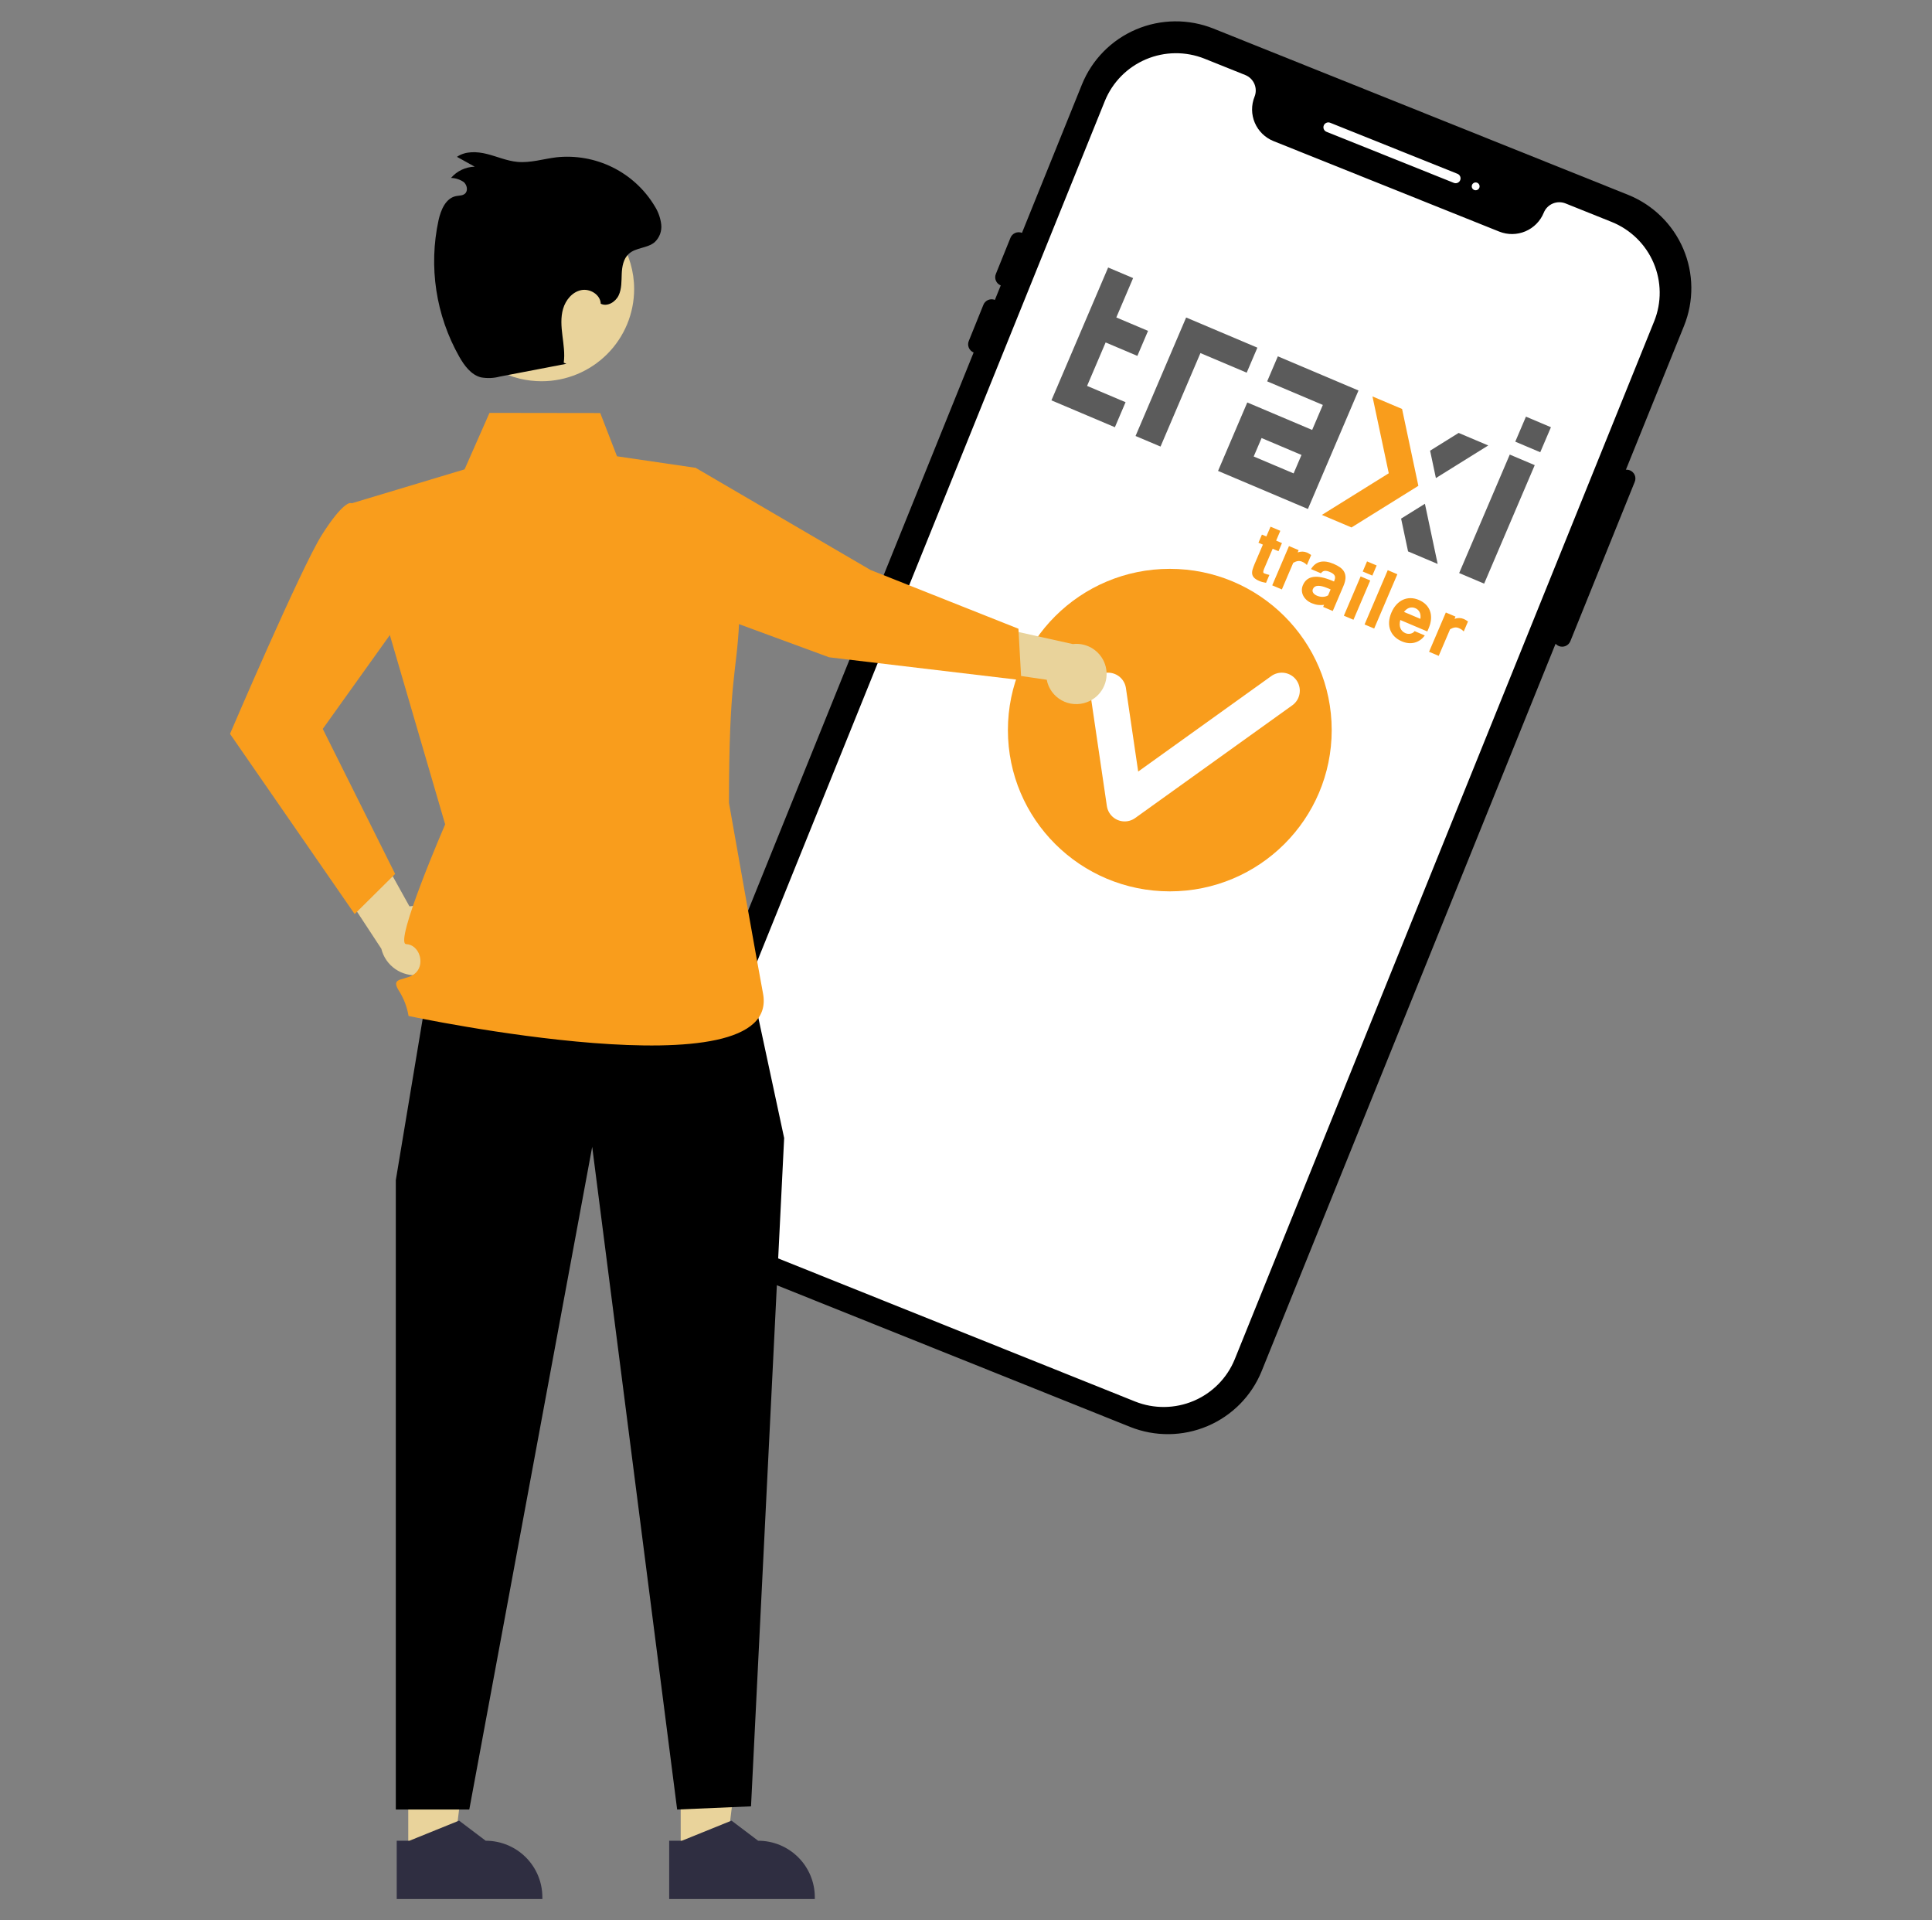 <svg width="161" height="160" viewBox="0 0 161 160" fill="none" xmlns="http://www.w3.org/2000/svg">
<rect x="0" y="0" width="161" height="160" fill="#808080" stroke="none"/>
<path d="M94.181 118.887L59.632 105.037C57.561 104.204 55.907 102.588 55.032 100.542C54.157 98.496 54.132 96.188 54.964 94.124L90.165 7.03C91.001 4.969 92.624 3.321 94.678 2.45C96.732 1.578 99.05 1.554 101.122 2.382L135.671 16.231C137.741 17.064 139.395 18.681 140.271 20.726C141.146 22.772 141.17 25.08 140.339 27.144L105.138 114.238C104.302 116.3 102.679 117.947 100.624 118.819C98.57 119.69 96.253 119.715 94.181 118.887Z" fill="black"/>
<path d="M134.308 18.492L130.463 16.95C130.119 16.813 129.735 16.817 129.395 16.961C129.054 17.106 128.786 17.379 128.647 17.721C128.364 18.419 127.814 18.977 127.118 19.273C126.422 19.568 125.637 19.576 124.935 19.295L106.127 11.756C105.425 11.474 104.865 10.926 104.568 10.233C104.272 9.54 104.263 8.758 104.545 8.059C104.683 7.717 104.679 7.334 104.534 6.995C104.389 6.656 104.115 6.389 103.772 6.251L100.381 4.891C98.809 4.264 97.052 4.282 95.494 4.943C93.936 5.604 92.705 6.853 92.07 8.417L57.12 94.892C56.489 96.457 56.508 98.208 57.172 99.759C57.836 101.311 59.09 102.537 60.66 103.169L94.588 116.769C96.159 117.397 97.917 117.378 99.475 116.717C101.033 116.056 102.264 114.807 102.898 113.243L137.849 26.768C138.479 25.203 138.46 23.453 137.797 21.901C137.133 20.35 135.878 19.124 134.308 18.492Z" fill="white"/>
<path d="M121.152 15.236L110.541 10.982C110.441 10.942 110.36 10.863 110.318 10.764C110.275 10.665 110.274 10.553 110.315 10.453C110.355 10.353 110.434 10.273 110.534 10.23C110.633 10.188 110.746 10.187 110.846 10.227L121.457 14.481C121.507 14.501 121.552 14.53 121.59 14.568C121.629 14.605 121.659 14.65 121.68 14.699C121.701 14.748 121.712 14.801 121.713 14.854C121.714 14.908 121.703 14.96 121.683 15.01C121.663 15.06 121.634 15.105 121.596 15.143C121.559 15.181 121.514 15.211 121.465 15.232C121.415 15.253 121.362 15.264 121.309 15.265C121.255 15.265 121.202 15.255 121.152 15.236Z" fill="white"/>
<path d="M122.972 15.852C123.153 15.852 123.299 15.706 123.299 15.526C123.299 15.347 123.153 15.201 122.972 15.201C122.792 15.201 122.646 15.347 122.646 15.526C122.646 15.706 122.792 15.852 122.972 15.852Z" fill="white"/>
<path d="M129.906 53.829C129.725 53.756 129.581 53.615 129.504 53.436C129.428 53.258 129.426 53.056 129.498 52.876L134.868 39.591C134.941 39.411 135.082 39.268 135.262 39.192C135.441 39.116 135.643 39.114 135.824 39.186C136.005 39.259 136.149 39.4 136.226 39.578C136.302 39.757 136.304 39.958 136.232 40.138L130.863 53.423C130.79 53.603 130.648 53.747 130.468 53.823C130.289 53.899 130.087 53.901 129.906 53.829Z" fill="black"/>
<path d="M83.394 23.781C83.213 23.709 83.069 23.567 82.993 23.389C82.916 23.21 82.914 23.009 82.987 22.828L84.207 19.809C84.243 19.72 84.296 19.638 84.364 19.57C84.431 19.501 84.512 19.446 84.601 19.408C84.69 19.37 84.785 19.35 84.882 19.349C84.978 19.348 85.074 19.366 85.164 19.402C85.254 19.438 85.335 19.491 85.404 19.559C85.473 19.626 85.528 19.706 85.566 19.795C85.604 19.884 85.624 19.979 85.625 20.075C85.626 20.171 85.607 20.267 85.571 20.356L84.351 23.375C84.278 23.555 84.136 23.699 83.957 23.775C83.777 23.851 83.575 23.854 83.394 23.781Z" fill="black"/>
<path d="M81.137 29.367C80.957 29.294 80.812 29.153 80.736 28.974C80.659 28.796 80.657 28.594 80.73 28.414L81.95 25.395C81.986 25.305 82.039 25.224 82.107 25.155C82.174 25.086 82.255 25.031 82.344 24.993C82.433 24.956 82.528 24.936 82.625 24.935C82.722 24.934 82.817 24.952 82.907 24.988C82.997 25.023 83.079 25.077 83.148 25.144C83.217 25.212 83.272 25.292 83.309 25.381C83.347 25.469 83.367 25.564 83.368 25.661C83.369 25.757 83.35 25.852 83.314 25.942L82.094 28.961C82.021 29.141 81.879 29.285 81.7 29.361C81.52 29.437 81.318 29.439 81.137 29.367Z" fill="black"/>
<path d="M108.254 35.356C108.935 35.356 109.487 34.806 109.487 34.128C109.487 33.449 108.935 32.899 108.254 32.899C107.573 32.899 107.021 33.449 107.021 34.128C107.021 34.806 107.573 35.356 108.254 35.356Z" fill="white"/>
<path d="M86.368 89.505C87.049 89.505 87.602 88.955 87.602 88.277C87.602 87.598 87.049 87.048 86.368 87.048C85.687 87.048 85.135 87.598 85.135 88.277C85.135 88.955 85.687 89.505 86.368 89.505Z" fill="white"/>
<path d="M97.484 74.266C104.935 74.266 110.975 68.251 110.975 60.83C110.975 53.41 104.935 47.394 97.484 47.394C90.032 47.394 83.992 53.41 83.992 60.83C83.992 68.251 90.032 74.266 97.484 74.266Z" fill="#F99D1C"/>
<path d="M96.776 62.564C97.458 62.564 98.01 62.014 98.01 61.335C98.01 60.657 97.458 60.107 96.776 60.107C96.095 60.107 95.543 60.657 95.543 61.335C95.543 62.014 96.095 62.564 96.776 62.564Z" fill="#F99D1C"/>
<g clip-path="url(#clip0_1139_1224)">
<path fill-rule="evenodd" clip-rule="evenodd" d="M92.345 22.288L94.426 23.169L93.026 26.449L95.67 27.568L94.78 29.652L92.136 28.532L90.59 32.153L93.797 33.511L92.907 35.595L89.7 34.237L87.619 33.356L88.509 31.272L90.055 27.651L90.945 25.567L92.345 22.288ZM124.021 37.115L121.553 36.07L119.175 37.55L119.658 39.831L124.021 37.115ZM116.759 43.209L117.338 45.942L119.806 46.987L118.743 41.974L116.759 43.209ZM125.814 37.874L127.895 38.755L123.679 48.627L121.598 47.746L125.814 37.874ZM129.244 35.596L127.163 34.714L126.273 36.798L128.354 37.679L129.244 35.596ZM107.801 39.442L104.475 38.034L105.132 36.496L108.458 37.905L107.801 39.442ZM103.585 40.117L106.911 41.526L108.992 42.407L109.882 40.324L110.539 38.786L111.428 36.703L112.318 34.619L113.208 32.535L111.127 31.654L106.487 29.689L105.598 31.773L110.237 33.738L109.347 35.821L106.021 34.413L104.708 33.857L103.94 33.532L101.504 39.236L102.272 39.561L103.585 40.117ZM98.845 26.453L100.056 26.965L100.926 27.334L104.781 28.967L103.891 31.05L100.036 29.418L96.711 37.206L94.629 36.325L98.845 26.453L98.845 26.453Z" fill="#5B5B5B"/>
<path fill-rule="evenodd" clip-rule="evenodd" d="M114.372 33.029L116.84 34.074L118.197 40.478L112.625 43.946L110.157 42.901L115.73 39.432L114.372 33.029Z" fill="#F99D1C"/>
<path d="M105.502 48.559C105.388 48.54 105.287 48.519 105.195 48.494C105.105 48.47 105.024 48.441 104.951 48.41C104.762 48.33 104.62 48.244 104.526 48.152C104.432 48.059 104.374 47.957 104.352 47.843C104.331 47.73 104.339 47.604 104.378 47.465C104.419 47.324 104.476 47.166 104.55 46.99L105.24 45.376L104.871 45.22L105.16 44.541L105.53 44.697L105.878 43.882L106.693 44.227L106.345 45.043L106.831 45.249L106.541 45.927L106.055 45.721L105.355 47.36C105.324 47.435 105.301 47.498 105.287 47.546C105.275 47.594 105.27 47.634 105.271 47.664C105.274 47.694 105.283 47.718 105.298 47.734C105.314 47.751 105.335 47.763 105.36 47.774C105.41 47.795 105.471 47.817 105.543 47.838C105.615 47.858 105.695 47.88 105.783 47.901L105.502 48.559L105.502 48.559ZM108.908 47.076C108.85 47.015 108.793 46.965 108.735 46.924C108.68 46.883 108.597 46.838 108.487 46.791C108.377 46.745 108.266 46.731 108.15 46.748C108.035 46.766 107.908 46.814 107.77 46.892L106.823 49.11L106.019 48.77L107.416 45.497L108.22 45.837L108.14 46.025C108.414 45.932 108.67 45.935 108.908 46.036C108.951 46.054 109.001 46.079 109.059 46.112C109.117 46.144 109.185 46.188 109.264 46.243L108.908 47.076L108.908 47.076ZM110.885 49.111L110.648 49.01C109.963 48.721 109.551 48.742 109.408 49.077C109.362 49.185 109.369 49.291 109.432 49.389C109.494 49.489 109.602 49.57 109.751 49.634C109.902 49.697 110.059 49.73 110.224 49.728C110.391 49.726 110.54 49.684 110.674 49.605L110.885 49.111L110.885 49.111ZM109.253 47.415C109.646 46.76 110.274 46.614 111.136 46.979C111.346 47.068 111.526 47.167 111.679 47.275C111.83 47.384 111.944 47.511 112.02 47.658C112.097 47.803 112.132 47.971 112.125 48.162C112.116 48.353 112.059 48.576 111.95 48.83L111.064 50.906L110.263 50.567L110.337 50.395C110.169 50.42 110 50.421 109.827 50.399C109.655 50.377 109.481 50.328 109.306 50.254C109.141 50.184 108.998 50.095 108.878 49.986C108.758 49.877 108.664 49.756 108.598 49.623C108.532 49.49 108.496 49.349 108.49 49.202C108.483 49.052 108.511 48.904 108.575 48.755C108.913 47.962 109.734 47.842 111.037 48.393L111.168 48.449C111.204 48.359 111.229 48.277 111.246 48.205C111.262 48.132 111.259 48.063 111.238 47.999C111.216 47.935 111.173 47.875 111.105 47.817C111.038 47.761 110.939 47.705 110.809 47.65C110.647 47.582 110.508 47.552 110.392 47.562C110.276 47.572 110.171 47.64 110.078 47.765L109.253 47.415ZM112.789 51.637L111.989 51.298L113.386 48.025L114.187 48.364L112.789 51.637ZM114.361 47.956L113.561 47.617L113.92 46.774L114.721 47.113L114.361 47.956ZM114.515 52.368L113.714 52.029L115.646 47.505L116.446 47.844L114.515 52.368ZM118.732 52.944C118.615 53.104 118.483 53.235 118.336 53.334C118.189 53.435 118.034 53.505 117.87 53.546C117.705 53.587 117.535 53.598 117.359 53.581C117.182 53.562 117.005 53.515 116.826 53.439C116.587 53.338 116.385 53.207 116.22 53.046C116.056 52.884 115.935 52.7 115.856 52.492C115.778 52.285 115.745 52.059 115.758 51.814C115.772 51.569 115.835 51.311 115.95 51.042C116.064 50.776 116.204 50.554 116.369 50.375C116.535 50.195 116.717 50.06 116.918 49.969C117.119 49.879 117.329 49.834 117.552 49.836C117.777 49.837 118.002 49.887 118.234 49.985C118.471 50.085 118.668 50.215 118.825 50.372C118.982 50.531 119.097 50.711 119.169 50.914C119.242 51.118 119.268 51.342 119.251 51.585C119.233 51.828 119.167 52.085 119.052 52.355L118.943 52.611L116.69 51.657C116.621 51.933 116.627 52.165 116.707 52.351C116.788 52.537 116.925 52.671 117.119 52.754C117.181 52.78 117.246 52.798 117.317 52.806C117.389 52.814 117.458 52.812 117.526 52.799C117.595 52.786 117.66 52.763 117.723 52.729C117.784 52.694 117.839 52.647 117.886 52.585L118.732 52.943L118.732 52.944ZM118.365 51.562C118.398 51.338 118.376 51.151 118.3 51.001C118.224 50.85 118.104 50.74 117.941 50.671C117.778 50.602 117.615 50.592 117.451 50.641C117.288 50.69 117.137 50.804 116.999 50.983L118.365 51.562ZM121.978 52.611C121.92 52.551 121.863 52.5 121.805 52.459C121.75 52.418 121.667 52.373 121.557 52.327C121.447 52.28 121.336 52.266 121.22 52.283C121.105 52.301 120.978 52.349 120.84 52.428L119.893 54.645L119.089 54.305L120.486 51.032L121.29 51.372L121.21 51.561C121.484 51.467 121.74 51.47 121.978 51.571C122.021 51.589 122.071 51.614 122.129 51.647C122.187 51.679 122.255 51.723 122.334 51.778L121.978 52.611L121.978 52.611Z" fill="#F99D1C"/>
</g>
<path d="M92.342 57.546L93.723 66.938L106.817 57.546" stroke="white" stroke-width="3" stroke-linecap="round" stroke-linejoin="round"/>
<path d="M37.499 78.363C37.501 77.943 37.411 77.527 37.234 77.145C37.058 76.764 36.799 76.425 36.477 76.154C36.155 75.883 35.777 75.685 35.37 75.575C34.963 75.465 34.537 75.445 34.121 75.516L29.155 66.58L26.684 71.282L31.778 79.047C31.945 79.734 32.36 80.337 32.943 80.74C33.526 81.144 34.238 81.32 34.944 81.236C35.649 81.151 36.298 80.812 36.769 80.283C37.24 79.753 37.5 79.07 37.499 78.363Z" fill="#E9D39B"/>
<path d="M34.291 42.269L29.184 41.912C29.184 41.912 28.556 41.827 26.826 44.559C25.096 47.29 19.167 61.143 19.167 61.143L29.555 76.158L32.928 72.814L26.897 60.731L32.678 52.645L34.291 42.269Z" fill="#F99D1C"/>
<path d="M56.725 154.589H60.489L62.279 140.13L56.725 140.13L56.725 154.589Z" fill="#E9D39B"/>
<path d="M55.765 153.365L56.824 153.365L60.96 151.69L63.177 153.365H63.177C64.43 153.365 65.632 153.86 66.517 154.743C67.403 155.625 67.901 156.821 67.901 158.069V158.222L55.765 158.222L55.765 153.365Z" fill="#2F2E41"/>
<path d="M34.021 154.589H37.785L39.575 140.13L34.02 140.13L34.021 154.589Z" fill="#E9D39B"/>
<path d="M33.06 153.365L34.12 153.365L38.256 151.69L40.473 153.365H40.473C41.726 153.365 42.928 153.86 43.813 154.742C44.699 155.625 45.197 156.821 45.197 158.069V158.222L33.061 158.222L33.06 153.365Z" fill="#2F2E41"/>
<path d="M35.472 83.391L32.984 98.325V150.765H39.107L49.35 95.551L56.429 150.765L62.585 150.5L65.346 94.817L62.585 81.949L35.472 83.391Z" fill="black"/>
<path d="M57.969 38.978L51.416 38.017L50.022 34.414L40.79 34.401L38.715 39.105L29.281 41.942L37.097 68.683C37.097 68.683 32.79 78.62 33.849 78.663C34.909 78.705 35.431 80.214 34.692 81.007C33.953 81.8 32.47 81.295 33.212 82.499C33.636 83.151 33.921 83.883 34.047 84.65C34.047 84.65 65.307 91.297 63.576 82.726C63.36 81.661 60.748 66.9 60.748 66.9C60.748 56.5 61.38 56.219 61.592 51.881L57.969 38.978Z" fill="#F99D1C"/>
<path d="M52.845 24.082C52.845 25.09 52.645 26.089 52.258 27.021C51.87 27.953 51.302 28.8 50.586 29.514C49.869 30.227 49.019 30.793 48.083 31.179C47.147 31.565 46.144 31.764 45.131 31.764C44.524 31.763 43.919 31.692 43.327 31.553C41.919 31.216 40.633 30.491 39.619 29.461C38.605 28.431 37.902 27.137 37.591 25.728C37.281 24.318 37.375 22.85 37.863 21.492C38.351 20.133 39.214 18.939 40.352 18.046C41.489 17.152 42.857 16.596 44.297 16.441C45.738 16.285 47.193 16.537 48.496 17.167C49.8 17.796 50.899 18.779 51.668 20.002C52.437 21.225 52.845 22.639 52.845 24.082Z" fill="#E9D39B"/>
<path d="M47.198 30.311L41.658 31.375C41.142 31.514 40.601 31.536 40.075 31.44C39.251 31.224 38.698 30.467 38.277 29.729C36.321 26.275 35.705 22.226 36.545 18.35C36.735 17.494 37.139 16.514 38.001 16.339C38.252 16.289 38.535 16.309 38.733 16.148C39.025 15.912 38.929 15.41 38.642 15.167C38.331 14.953 37.963 14.834 37.585 14.825C37.829 14.539 38.132 14.307 38.473 14.146C38.813 13.985 39.185 13.897 39.562 13.888L38.08 13.068C38.794 12.575 39.753 12.62 40.595 12.833C41.437 13.046 42.247 13.407 43.112 13.488C44.198 13.589 45.27 13.242 46.352 13.108C47.967 12.933 49.599 13.224 51.053 13.944C52.508 14.665 53.724 15.787 54.558 17.175C54.852 17.638 55.038 18.161 55.103 18.705C55.133 18.977 55.098 19.252 55.003 19.509C54.907 19.765 54.752 19.996 54.551 20.182C53.945 20.691 52.989 20.616 52.401 21.146C51.949 21.554 51.836 22.214 51.81 22.822C51.785 23.43 51.814 24.065 51.552 24.615C51.29 25.165 50.608 25.578 50.062 25.305C50.038 24.552 49.166 24.018 48.426 24.174C47.685 24.329 47.139 25 46.926 25.723C46.713 26.446 46.776 27.219 46.869 27.966C46.961 28.714 47.082 29.471 46.978 30.217" fill="black"/>
<path d="M90.582 58.502C90.24 58.632 89.873 58.685 89.508 58.659C89.142 58.633 88.787 58.527 88.468 58.349C88.148 58.171 87.871 57.926 87.657 57.63C87.443 57.334 87.296 56.995 87.228 56.636L78.42 55.345L81.502 51.909L89.394 53.662C90.006 53.588 90.624 53.739 91.132 54.089C91.639 54.438 92 54.96 92.146 55.556C92.293 56.153 92.214 56.782 91.926 57.325C91.638 57.868 91.159 58.287 90.582 58.502Z" fill="#E9D39B"/>
<path d="M56.897 40.147L57.969 38.978L72.54 47.488L84.87 52.385L85.109 56.669L69.097 54.765L57.5 50.5L56.897 40.147Z" fill="#F99D1C"/>
<defs>
<clipPath id="clip0_1139_1224">
<rect width="39.161" height="21.273" fill="white" transform="matrix(0.921 0.39 -0.393 0.92 93.184 20.324)"/>
</clipPath>
</defs>
</svg>
